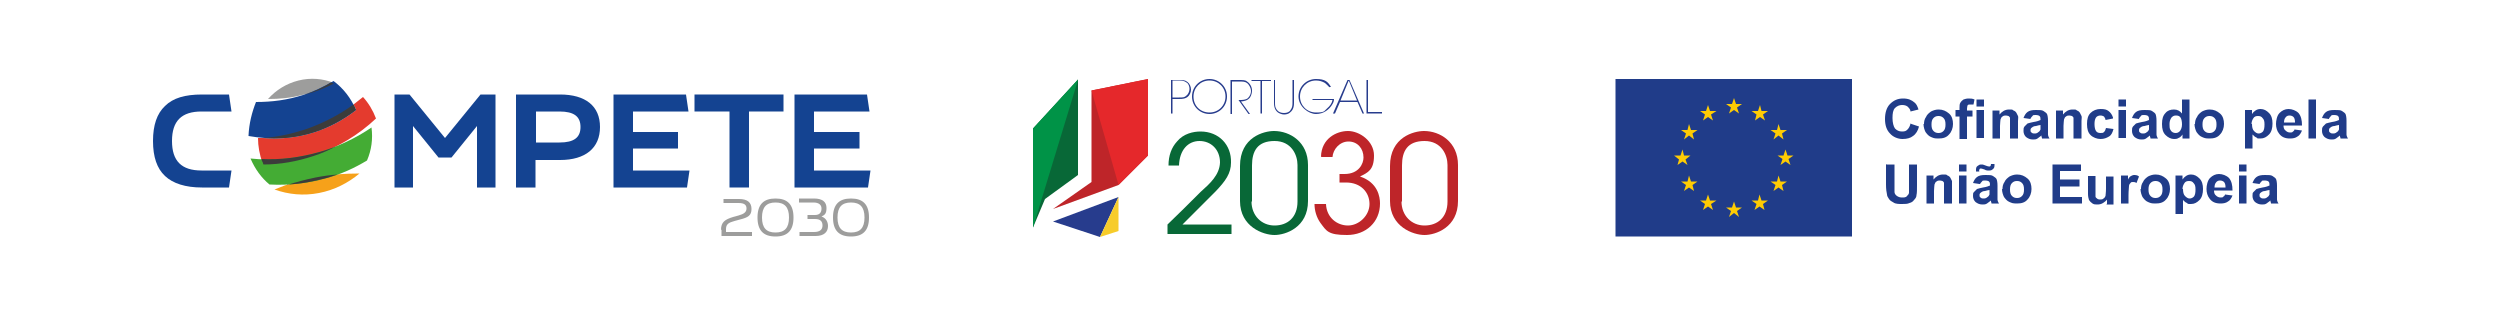 <?xml version="1.0" encoding="UTF-8"?>
<svg xmlns="http://www.w3.org/2000/svg" version="1.1" xmlns:xlink="http://www.w3.org/1999/xlink" viewBox="0 0 500 63.2">
  <defs>
    <style>
      .cls-1 {
        fill: #e5282b;
      }

      .cls-2 {
        fill: #fff;
      }

      .cls-3 {
        fill: #9d9d9c;
      }

      .cls-4 {
        fill: #086837;
      }

      .cls-5 {
        fill: none;
      }

      .cls-6 {
        clip-path: url(#clippath-1);
      }

      .cls-7 {
        fill: #009347;
      }

      .cls-8 {
        fill: #203c89;
      }

      .cls-9 {
        fill: #f6a11a;
      }

      .cls-10 {
        fill: #273c8d;
      }

      .cls-11 {
        fill: #ffcc03;
      }

      .cls-12 {
        fill: #144391;
      }

      .cls-13 {
        fill: #e43b2e;
      }

      .cls-14 {
        fill: #f7cc2a;
      }

      .cls-15 {
        fill: #3c3c3b;
      }

      .cls-16 {
        fill: #be2529;
      }

      .cls-17 {
        clip-path: url(#clippath);
      }

      .cls-18 {
        fill: #44ac34;
      }
    </style>
    <clipPath id="clippath">
      <polygon class="cls-5" points="206.6 25.7 206.6 45.5 209 39.8 215.6 35 215.6 15.9 206.6 25.7"/>
    </clipPath>
    <clipPath id="clippath-1">
      <polygon class="cls-5" points="218.3 18.1 218.3 36.4 210.6 41.8 223.7 37 229.6 31.1 229.6 15.8 218.3 18.1"/>
    </clipPath>
  </defs>
  <!-- Generator: Adobe Illustrator 28.7.1, SVG Export Plug-In . SVG Version: 1.2.0 Build 142)  -->
  <g>
    <g id="Layer_1">
      <g>
        <rect class="cls-2" width="500" height="63.2"/>
        <g>
          <path class="cls-10" d="M235.8,16c.8,0,1.2,0,1.7.4.4.3.7.9.7,1.5s-.3,1.2-.7,1.5c-.4.3-.9.4-1.7.4h-1.3v2.9h-.3v-6.7h1.6ZM234.5,19.5h1.3c.8,0,1.1,0,1.5-.4.3-.2.6-.8.6-1.3s-.2-1.1-.6-1.3c-.4-.3-.8-.4-1.5-.4h-1.3v3.3h0Z"/>
          <path class="cls-10" d="M238.4,19.3c0-2,1.6-3.5,3.5-3.5s3.5,1.5,3.5,3.5-1.6,3.5-3.5,3.5-3.5-1.5-3.5-3.5h0ZM238.7,19.3c0,1.9,1.4,3.2,3.2,3.2s3.2-1.4,3.2-3.2-1.4-3.2-3.2-3.2-3.2,1.4-3.2,3.2h0Z"/>
          <path class="cls-10" d="M246.1,16h1.5c1,0,1.5,0,1.8.3.5.3,1,1,1,1.8,0,.4-.1.9-.4,1.4-.5.6-1,.7-1.8.8l1.8,2.5h-.3l-2-2.8h.2c.5,0,1.3,0,1.7-.4.4-.4.6-.9.6-1.4s-.3-1.2-.8-1.6c-.4-.3-.9-.3-1.7-.3h-1.3v6.5h-.3v-6.7Z"/>
          <polygon class="cls-10" points="252.1 16.2 250.3 16.2 250.3 16 254.2 16 254.2 16.2 252.4 16.2 252.4 22.7 252.1 22.7 252.1 16.2 252.1 16.2"/>
          <path class="cls-10" d="M255,16v4.4c0,.7,0,1.1.4,1.6.3.4.8.6,1.4.6s1.1-.2,1.3-.6c.4-.5.4-1,.4-1.6v-4.4h.3v4.4c0,.6,0,1.5-.8,2.1-.3.3-.8.4-1.2.4s-.9-.2-1.2-.4c-.8-.6-.8-1.5-.8-2.1v-4.4h.3Z"/>
          <path class="cls-10" d="M265.9,17.5c-.3-.4-.6-.6-.9-.9-.5-.3-1.1-.5-1.8-.5-1.8,0-3.2,1.4-3.2,3.2s1.4,3.2,3.2,3.2,1.6-.3,2.2-.8c.6-.5,1-1.1,1.1-1.7h-4v-.2h4.3c0,.3-.1.7-.3,1-.6,1.1-1.8,2-3.3,2s-3.5-1.5-3.5-3.5,1.6-3.5,3.5-3.5,2.4.6,3,1.6h-.3,0Z"/>
          <path class="cls-10" d="M266.9,22.7h-.3l2.9-6.7h.4l2.9,6.7h-.3l-1-2.3h-3.5l-1,2.3h0ZM269.7,16.2l-1.6,3.9h3.3l-1.6-3.9Z"/>
          <polygon class="cls-10" points="273.3 16 273.6 16 273.6 22.4 276.4 22.4 276.4 22.7 273.3 22.7 273.3 16 273.3 16"/>
          <path class="cls-4" d="M233.5,44.9c2.2-2.1,4.4-4.3,6.6-6.5,1.9-1.7,3.8-3.4,3.9-5.9,0-2.6-1.8-4.3-4.1-4.3s-4,1.8-4.1,4.9h-2.1c0-2,.6-3.6,1.7-4.8,1.3-1.6,3.3-2,4.7-2,3.7,0,6.2,2.7,6.1,6.2,0,2.2-1.1,3.7-3.1,5.8-2.2,2.2-4.4,4.4-6.6,6.6h9.8v1.9h-12.8v-1.8h0Z"/>
          <path class="cls-4" d="M248,33.2c0-5.8,4.8-7,6.8-7,3.2,0,6.8,2.2,6.8,6.8v7.2c0,5.3-4.5,6.8-6.7,6.8s-6.9-1.6-6.9-6.8v-7.1ZM250.3,40.3c0,2.8,2,4.8,4.6,4.8s4.6-1.6,4.6-4.8v-7.3c0-2-1.2-4.8-4.6-4.8s-4.5,2-4.5,4.9v7.2Z"/>
          <path class="cls-16" d="M264.2,31.3c.1-3.6,3.1-5.1,5.4-5.1s5.2,2,5.2,4.9-1.2,3.4-2.8,4.2c3.6,1.2,4,4.1,4,5.4,0,3.7-2.8,6.3-6.6,6.3s-4.1-.8-5.3-2.4c-.8-1.1-1.2-2.5-1.2-3.8h2.3c.1,2.7,2.2,4.3,4.4,4.3s4.3-2,4.3-4.3-1.7-4.3-4.7-4.3h-1.3v-1.7h1c2.9,0,3.8-2.1,3.8-3.3,0-1.8-1.2-3.2-3-3.2s-3.1,1.6-3.2,3.1h-2.2Z"/>
          <path class="cls-16" d="M278,33.2c0-5.8,4.8-7,6.8-7,3.2,0,6.8,2.2,6.8,6.8v7.2c0,5.3-4.5,6.8-6.7,6.8s-6.9-1.6-6.9-6.8v-7.1ZM280.3,40.3c0,2.8,2,4.8,4.6,4.8s4.6-1.6,4.6-4.8v-7.3c0-2-1.2-4.8-4.6-4.8s-4.5,2-4.5,4.9v7.2Z"/>
          <polygon class="cls-10" points="210.6 44.3 223.7 39.4 220 47.4 210.6 44.3"/>
          <polyline class="cls-4" points="215.6 15.9 215.6 35 209 39.8 206.6 45.5 206.6 25.7"/>
          <g class="cls-17">
            <polygon class="cls-7" points="216.3 13.7 206.6 45.5 203 15.9 216.3 13.7"/>
          </g>
          <polygon class="cls-16" points="218.3 18.1 229.6 15.8 229.6 31.1 223.7 37 210.6 41.8 218.3 36.4 218.3 18.1"/>
          <g class="cls-6">
            <polygon class="cls-1" points="218.3 18.1 225 41.5 234.5 28.8 234.5 12.1 218.3 18.1"/>
          </g>
          <polygon class="cls-14" points="223.7 39.4 220 47.4 223.7 46.2 223.7 39.4"/>
          <rect class="cls-2" x="322.2" y="14.9" width="49.2" height="33.4"/>
          <rect class="cls-8" x="323.1" y="15.8" width="47.3" height="31.5"/>
          <polygon class="cls-11" points="345.8 22.7 346.8 22 347.8 22.7 347.4 21.5 348.4 20.8 347.2 20.8 346.8 19.6 346.4 20.8 345.2 20.8 346.2 21.5 345.8 22.7"/>
          <polygon class="cls-11" points="340.6 24.1 341.6 23.4 342.6 24.1 342.2 22.9 343.3 22.2 342 22.2 341.6 21 341.2 22.2 340 22.2 341 22.9 340.6 24.1"/>
          <polygon class="cls-11" points="337.8 24.8 337.5 26 336.2 26 337.2 26.7 336.8 27.9 337.8 27.1 338.8 27.9 338.5 26.7 339.5 26 338.2 26 337.8 24.8"/>
          <polygon class="cls-11" points="336.5 32.3 337.5 33 337.1 31.9 338.1 31.1 336.8 31.1 336.5 29.9 336.1 31.1 334.8 31.1 335.8 31.9 335.5 33 336.5 32.3"/>
          <polygon class="cls-11" points="338.2 36.3 337.8 35.1 337.5 36.3 336.2 36.3 337.2 37 336.8 38.2 337.8 37.5 338.8 38.2 338.5 37 339.5 36.3 338.2 36.3"/>
          <polygon class="cls-11" points="342 40.1 341.6 38.9 341.2 40.1 340 40.1 341 40.8 340.6 42 341.6 41.3 342.6 42 342.2 40.8 343.3 40.1 342 40.1"/>
          <polygon class="cls-11" points="347.2 41.5 346.8 40.3 346.4 41.5 345.2 41.5 346.2 42.2 345.8 43.4 346.8 42.6 347.8 43.4 347.4 42.2 348.4 41.5 347.2 41.5"/>
          <polygon class="cls-11" points="352.3 40.1 351.9 38.9 351.6 40.1 350.3 40.1 351.3 40.8 350.9 42 351.9 41.3 352.9 42 352.6 40.8 353.6 40.1 352.3 40.1"/>
          <polygon class="cls-11" points="356.1 36.3 355.7 35.1 355.4 36.3 354.1 36.3 355.1 37 354.7 38.2 355.7 37.5 356.7 38.2 356.4 37 357.4 36.3 356.1 36.3"/>
          <polygon class="cls-11" points="358.7 31.1 357.5 31.1 357.1 29.9 356.7 31.1 355.5 31.1 356.5 31.8 356.1 33 357.1 32.3 358.1 33 357.7 31.8 358.7 31.1"/>
          <polygon class="cls-11" points="354.7 27.9 355.7 27.1 356.7 27.9 356.4 26.7 357.4 26 356.1 26 355.7 24.8 355.4 26 354.1 26 355.1 26.7 354.7 27.9"/>
          <polygon class="cls-11" points="352 21 351.6 22.2 350.3 22.2 351.3 22.9 351 24.1 352 23.4 353 24.1 352.6 22.9 353.6 22.2 352.3 22.2 352 21"/>
          <path class="cls-8" d="M382.3,24.8l1.5.5c-.2.8-.6,1.5-1.2,1.9-.5.4-1.2.6-2.1.6s-1.9-.4-2.5-1.1c-.7-.7-1-1.7-1-2.9s.3-2.3,1-3c.7-.7,1.5-1.1,2.6-1.1s1.7.3,2.3.8c.4.3.6.8.8,1.4l-1.6.4c0-.4-.3-.7-.6-1-.3-.2-.6-.3-1.1-.3s-1,.2-1.4.6c-.4.4-.5,1.1-.5,2s.2,1.7.5,2.1c.4.4.8.6,1.4.6s.8-.1,1.1-.4c.3-.3.5-.7.6-1.2Z"/>
          <path class="cls-8" d="M384.8,24.8c0-.5.1-1,.4-1.4.2-.5.6-.8,1-1.1.4-.2.9-.4,1.5-.4.9,0,1.5.3,2.1.8s.8,1.3.8,2.1-.3,1.6-.8,2.1c-.5.6-1.2.8-2.1.8s-1-.1-1.5-.3c-.5-.2-.8-.6-1.1-1-.2-.4-.4-1-.4-1.6h0ZM386.3,24.9c0,.6.1,1,.4,1.3.3.3.6.4,1,.4s.7-.1,1-.4c.3-.3.4-.7.4-1.3s-.1-1-.4-1.3c-.3-.3-.6-.4-1-.4s-.7.1-1,.4c-.3.3-.4.7-.4,1.3"/>
          <path class="cls-8" d="M391.1,22h.8v-.4c0-.5,0-.8.2-1.1.1-.2.3-.4.6-.6.3-.1.6-.2,1-.2s.8,0,1.2.2l-.2,1c-.2,0-.5,0-.7,0s-.4,0-.5.2c0,.1-.1.3-.1.6v.4h1.1v1.2h-1.1v4.5h-1.5v-4.5h-.8v-1.2ZM395.3,19.9h1.5v1.4h-1.5v-1.4ZM395.3,22h1.5v5.6h-1.5v-5.6Z"/>
          <path class="cls-8" d="M403.5,27.7h-1.5v-2.9c0-.6,0-1,0-1.2,0-.2-.2-.3-.3-.4-.1,0-.3-.1-.5-.1s-.5,0-.7.2c-.2.1-.3.3-.4.6,0,.2-.1.7-.1,1.3v2.5h-1.5v-5.6h1.4v.8c.5-.6,1.1-1,1.9-1s.6,0,.9.2c.3.1.5.3.6.5.1.2.2.4.3.6s0,.6,0,1v3.5Z"/>
          <path class="cls-8" d="M406.1,23.8l-1.4-.2c.2-.5.4-.9.8-1.2.4-.3.9-.4,1.7-.4s1.2,0,1.5.2c.3.2.6.4.7.6.1.2.2.7.2,1.3v1.7c0,.5,0,.9,0,1.1,0,.2.1.5.3.8h-1.5c0,0,0-.2-.1-.4,0,0,0-.1,0-.2-.3.2-.5.4-.8.6s-.6.2-.9.2c-.6,0-1-.2-1.4-.5-.3-.3-.5-.7-.5-1.2s0-.6.2-.9c.2-.2.4-.4.6-.6.3-.1.7-.2,1.2-.3.7-.1,1.2-.3,1.4-.4h0c0-.4,0-.6-.2-.8-.1-.1-.4-.2-.8-.2s-.5,0-.6.2c-.1.1-.3.3-.4.5ZM408.1,25c-.2,0-.5.1-.9.2-.4,0-.7.2-.8.3-.2.1-.3.3-.3.5s0,.4.2.5c.2.2.4.2.6.2s.5,0,.8-.3c.2-.1.3-.3.4-.5,0-.1,0-.4,0-.7v-.3Z"/>
          <path class="cls-8" d="M416.2,27.7h-1.5v-2.9c0-.6,0-1,0-1.2,0-.2-.2-.3-.3-.4-.1,0-.3-.1-.5-.1s-.5,0-.7.2c-.2.1-.3.3-.4.6,0,.2-.1.7-.1,1.3v2.5h-1.5v-5.6h1.4v.8c.5-.6,1.1-1,1.9-1s.6,0,.9.2c.3.1.5.3.6.5.1.2.2.4.3.6s0,.6,0,1v3.5Z"/>
          <path class="cls-8" d="M422.6,23.7l-1.5.3c0-.3-.2-.5-.3-.7-.2-.1-.4-.2-.7-.2s-.7.1-.9.4c-.2.3-.3.7-.3,1.3s.1,1.1.3,1.4c.2.3.5.4.9.4s.5,0,.7-.2c.2-.2.3-.4.4-.8l1.5.2c-.2.7-.4,1.2-.9,1.5s-1,.5-1.7.5-1.5-.3-2-.8c-.5-.5-.7-1.2-.7-2.2s.2-1.7.7-2.2c.5-.5,1.2-.8,2-.8s1.2.1,1.6.4c.4.3.7.7.9,1.3Z"/>
          <path class="cls-8" d="M423.7,19.9h1.5v1.4h-1.5v-1.4ZM423.7,22h1.5v5.6h-1.5v-5.6Z"/>
          <path class="cls-8" d="M427.8,23.8l-1.4-.2c.2-.5.4-.9.8-1.2.4-.3.9-.4,1.7-.4s1.2,0,1.5.2c.3.2.6.4.7.6.1.2.2.7.2,1.3v1.7c0,.5,0,.9,0,1.1,0,.2.1.5.3.8h-1.5c0,0,0-.2-.1-.4,0,0,0-.1,0-.2-.3.2-.5.4-.8.6s-.6.2-.9.2c-.6,0-1-.2-1.4-.5-.3-.3-.5-.7-.5-1.2s0-.6.2-.9c.2-.2.4-.4.6-.6.3-.1.7-.2,1.2-.3.7-.1,1.2-.3,1.4-.4h0c0-.4,0-.6-.2-.8-.1-.1-.4-.2-.8-.2s-.5,0-.6.2c-.1.1-.3.3-.4.5ZM429.8,25c-.2,0-.5.1-.9.2-.4,0-.7.2-.8.3-.2.1-.3.3-.3.5s0,.4.2.5c.2.2.4.2.6.2s.5,0,.8-.3c.2-.1.3-.3.4-.5,0-.1,0-.4,0-.7v-.3Z"/>
          <path class="cls-8" d="M437.9,27.7h-1.4v-.8c-.2.3-.5.6-.8.7-.3.2-.6.2-.9.2-.6,0-1.2-.3-1.7-.8-.5-.5-.7-1.2-.7-2.2s.2-1.7.7-2.2c.4-.5,1-.7,1.7-.7s1.2.3,1.6.8v-2.8h1.5v7.8ZM433.9,24.7c0,.6,0,1,.2,1.3.2.4.6.6,1,.6s.6-.1.9-.4c.2-.3.4-.7.4-1.3s-.1-1.1-.3-1.4c-.2-.3-.5-.4-.9-.4s-.6.1-.9.4c-.2.3-.4.7-.4,1.3Z"/>
          <path class="cls-8" d="M439,24.8c0-.5.1-1,.4-1.4.2-.5.6-.8,1-1.1.4-.2.9-.4,1.5-.4.9,0,1.5.3,2.1.8s.8,1.3.8,2.1-.3,1.6-.8,2.1c-.5.6-1.2.8-2.1.8s-1-.1-1.5-.3c-.5-.2-.8-.6-1.1-1-.2-.4-.4-1-.4-1.6h0ZM440.5,24.9c0,.6.1,1,.4,1.3.3.3.6.4,1,.4s.7-.1,1-.4c.3-.3.4-.7.4-1.3s-.1-1-.4-1.3c-.3-.3-.6-.4-1-.4s-.7.1-1,.4c-.3.3-.4.7-.4,1.3"/>
          <path class="cls-8" d="M449,22h1.4v.8c.2-.3.4-.5.7-.7s.6-.3,1-.3c.7,0,1.2.3,1.7.8.5.5.7,1.2.7,2.1s-.2,1.7-.7,2.2-1,.8-1.7.8-.6,0-.8-.2c-.3-.1-.5-.3-.8-.6v2.8h-1.5v-7.8ZM450.4,24.8c0,.6.1,1.1.4,1.4.3.3.6.5.9.5s.6-.1.9-.4c.2-.3.3-.7.3-1.4s-.1-1-.4-1.3c-.2-.3-.5-.4-.9-.4s-.7.1-.9.4c-.2.3-.4.7-.4,1.2Z"/>
          <path class="cls-8" d="M458.9,25.9l1.5.2c-.2.5-.5,1-.9,1.2-.4.3-.9.4-1.5.4-1,0-1.7-.3-2.2-1-.4-.5-.6-1.2-.6-1.9s.2-1.7.7-2.2c.5-.5,1.1-.8,1.8-.8s1.5.3,2,.8c.5.6.7,1.4.7,2.5h-3.7c0,.4.1.8.4,1,.2.2.5.4.9.4s.4,0,.6-.2c.2-.1.3-.3.4-.6ZM459,24.4c0-.4-.1-.8-.3-1-.2-.2-.5-.3-.8-.3s-.6.1-.8.4c-.2.2-.3.6-.3,1h2.2Z"/>
          <rect class="cls-8" x="461.7" y="19.9" width="1.5" height="7.8"/>
          <path class="cls-8" d="M465.8,23.8l-1.4-.2c.2-.5.4-.9.8-1.2.4-.3.9-.4,1.7-.4s1.2,0,1.5.2c.3.2.6.4.7.6.1.2.2.7.2,1.3v1.7c0,.5,0,.9,0,1.1,0,.2.1.5.3.8h-1.5c0,0,0-.2-.1-.4,0,0,0-.1,0-.2-.3.2-.5.4-.8.6s-.6.2-.9.2c-.6,0-1-.2-1.4-.5-.3-.3-.5-.7-.5-1.2s0-.6.2-.9c.2-.2.4-.4.6-.6.3-.1.7-.2,1.2-.3.7-.1,1.2-.3,1.4-.4h0c0-.4,0-.6-.2-.8-.1-.1-.4-.2-.8-.2s-.5,0-.6.2c-.1.1-.3.3-.4.5ZM467.8,25c-.2,0-.5.1-.9.2-.4,0-.7.2-.8.3-.2.1-.3.3-.3.5s0,.4.2.5c.2.2.4.2.6.2s.5,0,.8-.3c.2-.1.3-.3.4-.5,0-.1,0-.4,0-.7v-.3Z"/>
          <path class="cls-8" d="M377.3,32.9h1.6v4.2c0,.7,0,1.1,0,1.3,0,.3.2.6.5.8.3.2.6.3,1,.3s.8,0,1-.3c.2-.2.4-.4.4-.7,0-.3,0-.7,0-1.3v-4.3h1.6v4.1c0,.9,0,1.6-.1,2,0,.4-.2.7-.5,1-.2.3-.5.5-.9.6-.4.2-.9.2-1.5.2s-1.3,0-1.7-.3c-.4-.2-.7-.4-.9-.7-.2-.3-.4-.6-.4-.9-.1-.4-.2-1.1-.2-2v-4.1Z"/>
          <path class="cls-8" d="M390.3,40.7h-1.5v-2.9c0-.6,0-1,0-1.2,0-.2-.2-.3-.3-.4-.1,0-.3-.1-.5-.1s-.5,0-.7.2c-.2.1-.3.3-.4.6,0,.2-.1.7-.1,1.3v2.5h-1.5v-5.6h1.4v.8c.5-.6,1.1-1,1.9-1s.6,0,.9.2c.3.1.5.3.6.5.1.2.2.4.3.6,0,.2,0,.6,0,1v3.5Z"/>
          <path class="cls-8" d="M391.8,32.9h1.5v1.4h-1.5v-1.4ZM391.8,35.1h1.5v5.6h-1.5v-5.6Z"/>
          <path class="cls-8" d="M395.9,36.8l-1.3-.2c.2-.5.4-.9.8-1.2.4-.3.9-.4,1.7-.4s1.2,0,1.5.2c.3.2.6.4.7.6.1.2.2.7.2,1.3v1.7c0,.5,0,.9,0,1.1,0,.2.1.5.3.8h-1.5c0,0,0-.2-.1-.4,0,0,0-.1,0-.2-.3.2-.5.4-.8.6s-.6.2-.9.2c-.6,0-1-.2-1.4-.5-.3-.3-.5-.7-.5-1.2s0-.6.2-.8c.2-.2.4-.4.6-.6.3-.1.7-.2,1.2-.3.7-.1,1.2-.3,1.4-.4h0c0-.4,0-.6-.2-.8-.1-.1-.4-.2-.8-.2s-.5,0-.6.2c-.1.1-.3.3-.4.5h0ZM395.9,34.3h-.7c0,0,0-.1,0-.2,0-.4,0-.7.3-.9s.4-.3.7-.3.2,0,.3,0c.1,0,.3.1.6.2.3.1.5.2.7.2s.2,0,.3-.1c0,0,.1-.2.1-.4h.7c0,.5,0,.8-.3,1-.2.2-.4.3-.7.3s-.2,0-.4,0c0,0-.3,0-.6-.2-.3-.1-.6-.2-.7-.2s-.2,0-.3.1c0,0,0,.2-.1.4ZM397.9,38c-.2,0-.5.1-.9.2-.4,0-.7.2-.8.3-.2.1-.3.3-.3.5s0,.4.2.5c.2.2.4.2.6.2s.5,0,.8-.3c.2-.1.3-.3.4-.5,0-.1,0-.4,0-.7v-.3Z"/>
          <path class="cls-8" d="M400.5,37.8c0-.5.1-1,.4-1.4.2-.5.6-.8,1-1.1.4-.2.9-.4,1.5-.4.9,0,1.5.3,2.1.8s.8,1.3.8,2.1-.3,1.6-.8,2.1c-.5.6-1.2.8-2.1.8s-1-.1-1.5-.3c-.5-.2-.8-.6-1.1-1-.2-.4-.4-1-.4-1.6h0ZM402,37.9c0,.6.1,1,.4,1.3.3.3.6.4,1,.4s.7-.1,1-.4c.3-.3.4-.7.4-1.3s-.1-1-.4-1.3c-.3-.3-.6-.4-1-.4s-.7.1-1,.4c-.3.3-.4.7-.4,1.3"/>
          <polygon class="cls-8" points="410.5 40.7 410.5 32.9 416.2 32.9 416.2 34.2 412 34.2 412 35.9 415.9 35.9 415.9 37.3 412 37.3 412 39.4 416.4 39.4 416.4 40.7 410.5 40.7"/>
          <path class="cls-8" d="M421.4,40.7v-.8c-.2.3-.5.5-.8.7-.3.2-.7.3-1.1.3s-.7,0-1-.2c-.3-.2-.5-.4-.7-.7-.1-.3-.2-.7-.2-1.2v-3.6h1.5v2.6c0,.8,0,1.3,0,1.5,0,.2.2.3.3.4.1.1.3.2.6.2s.5,0,.7-.2c.2-.1.3-.3.4-.5,0-.2.1-.7.1-1.5v-2.4h1.5v5.6h-1.4Z"/>
          <path class="cls-8" d="M425.7,40.7h-1.5v-5.6h1.4v.8c.2-.4.4-.6.6-.7.2-.1.4-.2.6-.2s.7,0,1,.3l-.5,1.3c-.3-.2-.5-.2-.7-.2s-.4,0-.5.2c-.1.1-.3.3-.3.6,0,.3-.1.9-.1,1.9v1.7Z"/>
          <path class="cls-8" d="M428.2,37.8c0-.5.1-1,.4-1.4.2-.5.6-.8,1-1.1.4-.2.9-.4,1.5-.4.9,0,1.5.3,2.1.8s.8,1.3.8,2.1-.3,1.6-.8,2.1c-.5.6-1.2.8-2.1.8s-1-.1-1.5-.3c-.5-.2-.8-.6-1.1-1-.2-.4-.4-1-.4-1.6ZM429.7,37.9c0,.6.1,1,.4,1.3.3.3.6.4,1,.4s.7-.1,1-.4c.3-.3.4-.7.4-1.3s-.1-1-.4-1.3c-.3-.3-.6-.4-1-.4s-.7.1-1,.4c-.3.3-.4.7-.4,1.3"/>
          <path class="cls-8" d="M435.1,35.1h1.4v.8c.2-.3.4-.5.7-.7s.6-.3,1-.3c.7,0,1.2.3,1.7.8.5.5.7,1.2.7,2.1s-.2,1.7-.7,2.2-1,.8-1.7.8-.6,0-.8-.2c-.3-.1-.5-.3-.8-.6v2.8h-1.5v-7.8ZM436.6,37.8c0,.6.1,1.1.4,1.4.3.3.6.5.9.5s.6-.1.9-.4c.2-.3.3-.7.3-1.4s-.1-1-.4-1.3c-.2-.3-.5-.4-.9-.4s-.7.1-.9.4c-.2.3-.4.7-.4,1.2Z"/>
          <path class="cls-8" d="M445,38.9l1.5.2c-.2.5-.5,1-.9,1.2-.4.3-.9.4-1.5.4-1,0-1.7-.3-2.2-1-.4-.5-.6-1.2-.6-1.9s.2-1.7.7-2.2c.5-.5,1.1-.8,1.8-.8s1.5.3,2,.8c.5.6.7,1.4.7,2.5h-3.7c0,.4.1.8.4,1,.2.2.5.4.9.4s.4,0,.6-.2c.2-.1.3-.3.4-.6ZM445.1,37.4c0-.4-.1-.8-.3-1-.2-.2-.5-.3-.8-.3s-.6.1-.8.4c-.2.2-.3.6-.3,1h2.2Z"/>
          <path class="cls-8" d="M447.8,32.9h1.5v1.4h-1.5v-1.4ZM447.8,35.1h1.5v5.6h-1.5v-5.6Z"/>
          <path class="cls-8" d="M451.9,36.8l-1.4-.2c.2-.5.4-.9.8-1.2.4-.3.9-.4,1.7-.4s1.2,0,1.5.2c.3.2.6.4.7.6.1.2.2.7.2,1.3v1.7c0,.5,0,.9,0,1.1,0,.2.1.5.3.8h-1.5c0,0,0-.2-.1-.4,0,0,0-.1,0-.2-.3.2-.5.4-.8.6s-.6.2-.9.2c-.6,0-1-.2-1.4-.5-.3-.3-.5-.7-.5-1.2s0-.6.2-.8c.2-.2.4-.4.6-.6.3-.1.7-.2,1.2-.3.7-.1,1.2-.3,1.4-.4h0c0-.4,0-.6-.2-.8-.1-.1-.4-.2-.8-.2s-.5,0-.6.2c-.1.1-.3.3-.4.5ZM453.9,38c-.2,0-.5.1-.9.2-.4,0-.7.2-.8.3-.2.1-.3.3-.3.5s0,.4.2.5c.2.2.4.2.6.2s.5,0,.8-.3c.2-.1.3-.3.4-.5,0-.1,0-.4,0-.7v-.3Z"/>
          <path class="cls-13" d="M72.6,19.4c-.6.5-1.3,1-1.9,1.5.2.4.4.7.5,1.1-2.4,1.9-5.2,3.4-8.2,4.4-3.4,1.1-6.9,1.5-10.4,1.2-.3,0-.7,0-1,0,0,1.6.3,3.3.9,5,0,0,0,.2.1.3,3.3,0,6.7-.6,10-1.7,4.8-1.6,9.1-4.2,12.6-7.5-.6-1.6-1.5-3.1-2.6-4.3"/>
          <path class="cls-3" d="M60.4,19c2.3-.5,4.4-1.3,6.4-2.4-2.2-.9-4.7-1.1-7.1-.5-2.4.6-4.5,1.9-6.1,3.7,2.3,0,4.5-.2,6.8-.8"/>
          <path class="cls-12" d="M63,26.4c-4.3,1.4-8.8,1.6-13.3.8.1-2.5.7-4.8,1.5-6.8,3.2,0,6.3-.4,9.4-1.4,2.2-.7,4.2-1.7,6.1-2.8,1.9,1.4,3.5,3.4,4.5,5.8-2.4,1.9-5.2,3.4-8.2,4.4"/>
          <path class="cls-9" d="M63.2,35.4c-2.9.5-5.7,1.4-8.3,2.5,2.8,1,5.8,1.3,8.9.7,3.1-.6,5.8-2,8.1-3.9-2.9,0-5.8.2-8.7.7"/>
          <path class="cls-18" d="M63.9,30.4c3.8-1.1,7.3-2.8,10.4-4.9.3,2.3,0,4.5-.9,6.6-2.5,1.5-5.1,2.7-8,3.5-3.8,1.1-7.7,1.5-11.5,1.3-1.6-1.3-2.9-3.1-3.8-5.2,4.5.5,9.2,0,13.8-1.3"/>
          <path class="cls-15" d="M61.1,18.9c2-.5,3.9-1.3,5.7-2.2-.2,0-.4-.1-.6-.2-1.6,1-3.3,1.8-5.2,2.4"/>
          <path class="cls-15" d="M52.6,27.6c3.5.3,7-.1,10.4-1.2,3-1,5.7-2.5,8.2-4.4-.2-.4-.3-.8-.5-1.1-2.9,2.1-6.2,3.8-9.7,5-2.8.9-5.6,1.5-8.3,1.7"/>
          <path class="cls-15" d="M67.2,29.3c-1.1.4-2.2.8-3.3,1.1-3.9,1.1-7.8,1.6-11.6,1.4,0,.3.2.5.3.8,0,0,0,.2.1.3,3.3,0,6.7-.6,10-1.7,1.6-.5,3.1-1.2,4.5-1.9"/>
          <path class="cls-15" d="M57.5,36.9c2.6-.1,5.2-.6,7.8-1.3.8-.2,1.5-.5,2.2-.7-1.4.1-2.9.3-4.4.6-2,.4-3.8.9-5.7,1.5"/>
          <path class="cls-12" d="M40.3,22.3h6l-.5-3.4h-5.4c-3.4,0-5.8.7-7.4,2.3-1.6,1.5-2.4,3.8-2.4,7s.8,5.5,2.4,7c1.6,1.5,4.1,2.3,7.4,2.3h5.4l.5-3.4h-6c-4,0-5.9-1.9-5.9-5.9s1.9-5.9,5.9-5.9"/>
          <polygon class="cls-12" points="89 27.6 81.9 18.9 78.9 18.9 78.9 37.5 82.6 37.5 82.6 25.2 87.7 31.5 90.3 31.5 95.4 25.2 95.4 37.5 99.1 37.5 99.1 18.9 96.1 18.9 89 27.6"/>
          <path class="cls-12" d="M107.2,22.3h4.7c2.9,0,4.2,1,4.2,3.1s-1.3,3.1-4.2,3.1h-4.7v-6.2ZM112,18.9h-8.8v18.6h3.9v-5.5h4.9c5.1,0,8-2.4,8-6.6s-2.9-6.5-8-6.5"/>
          <polygon class="cls-12" points="126.6 29.7 135.6 29.7 135.6 26.4 126.6 26.4 126.6 22.3 137.7 22.3 137.2 18.9 122.7 18.9 122.7 37.5 137.4 37.5 137.9 34.1 126.6 34.1 126.6 29.7"/>
          <polygon class="cls-12" points="138.9 22.3 145.9 22.3 145.9 37.5 149.8 37.5 149.8 22.3 156.7 22.3 156.7 18.9 138.9 18.9 138.9 22.3"/>
          <polygon class="cls-12" points="158.9 18.9 158.9 37.5 173.6 37.5 174.1 34.1 162.8 34.1 162.8 29.7 171.9 29.7 171.9 26.4 162.8 26.4 162.8 22.3 173.9 22.3 173.4 18.9 158.9 18.9"/>
          <path class="cls-3" d="M144.2,46c0-1.6.8-2.1,2.4-2.6l1.1-.3c1.1-.3,1.6-.7,1.6-1.4s-.4-1.1-1.6-1.1h-3v-.8h3.1c1.7,0,2.5.7,2.5,2s-.7,1.7-2.3,2.1l-1.1.3c-1.1.3-1.7.6-1.7,1.6v.6h5.2v.8h-6.1v-1.3Z"/>
          <path class="cls-3" d="M157.8,43.5c0-2.1-.9-3-2.7-3s-2.7.9-2.7,3,.9,3,2.7,3,2.7-.9,2.7-3M151.5,43.5c0-2.6,1.2-3.8,3.6-3.8s3.6,1.2,3.6,3.8-1.2,3.8-3.6,3.8-3.6-1.2-3.6-3.8"/>
          <path class="cls-3" d="M159.5,46.4h3.3c1.2,0,1.7-.5,1.7-1.3s-.4-1.3-1.5-1.3h-1.5v-.8h1.5c1,0,1.3-.6,1.3-1.3s-.5-1.2-1.6-1.2h-2.9v-.8h3c1.7,0,2.5.7,2.5,1.9s-.4,1.4-1,1.7c.9.3,1.3,1.1,1.3,1.9,0,1.2-.8,2-2.5,2h-3.2v-.8Z"/>
          <path class="cls-3" d="M172.9,43.5c0-2.1-.9-3-2.7-3s-2.7.9-2.7,3,.9,3,2.7,3,2.7-.9,2.7-3M166.6,43.5c0-2.6,1.2-3.8,3.6-3.8s3.6,1.2,3.6,3.8-1.2,3.8-3.6,3.8-3.6-1.2-3.6-3.8"/>
        </g>
      </g>
    </g>
  </g>
</svg>